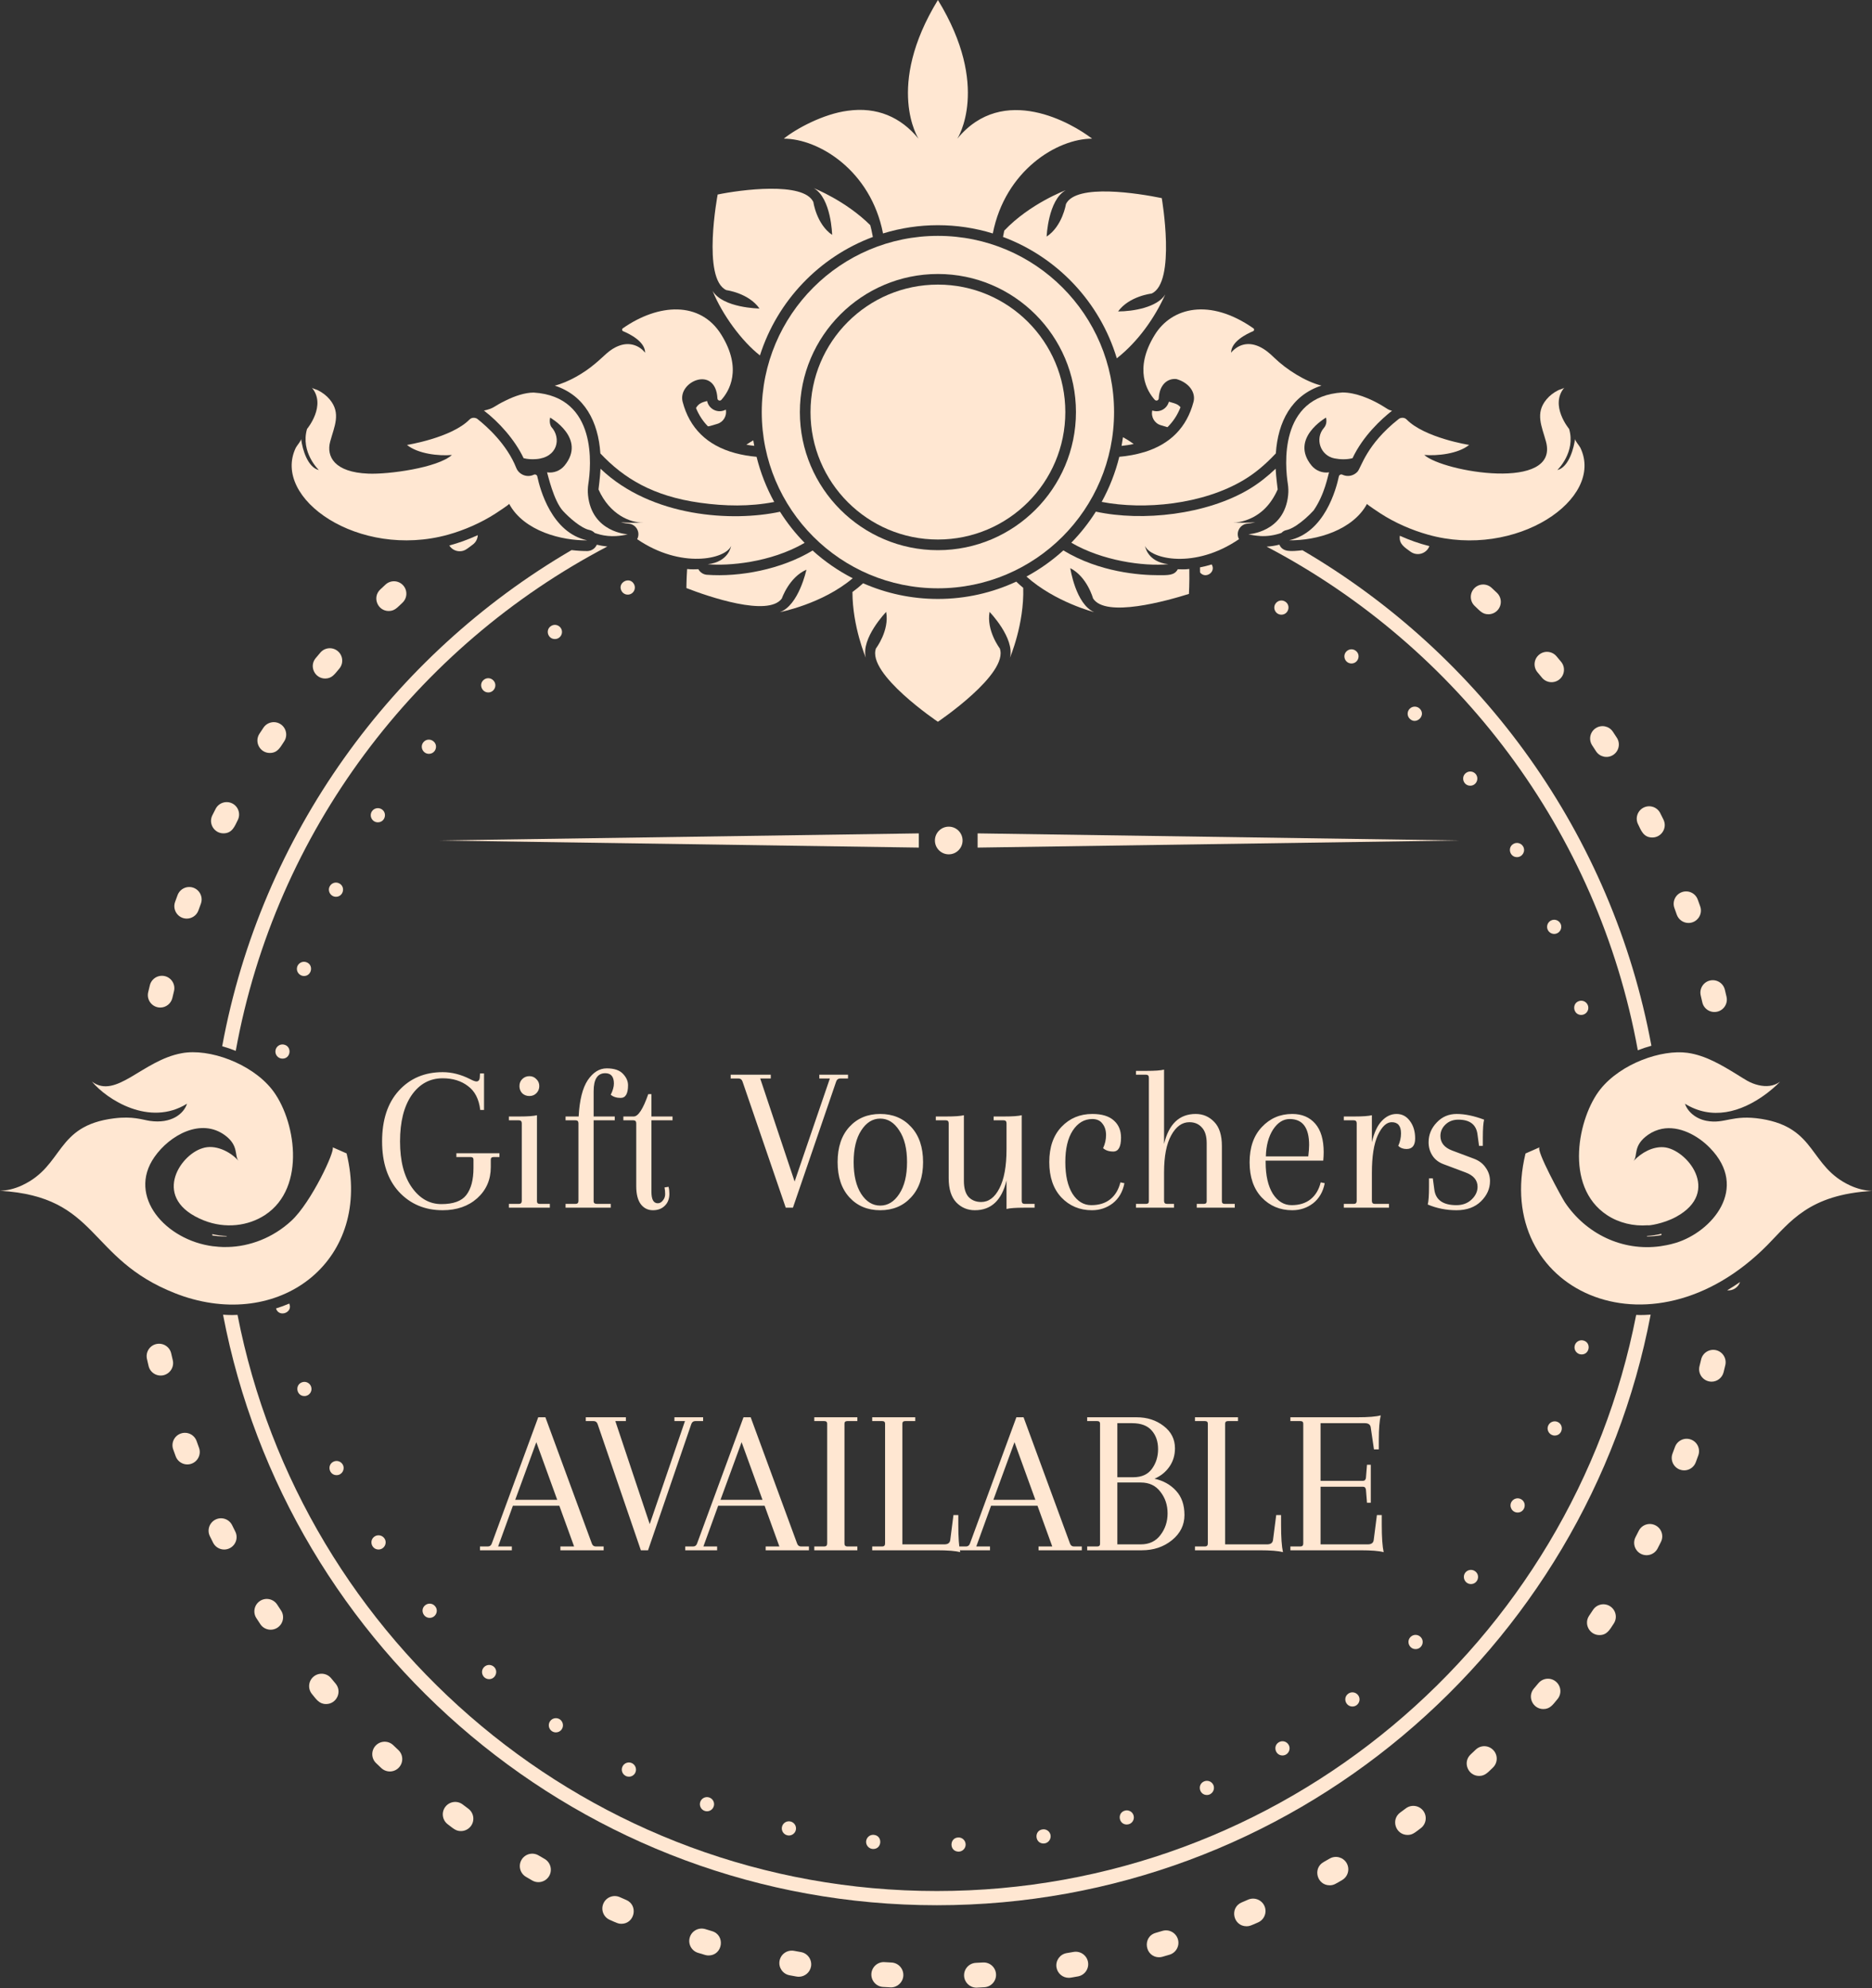 <svg width="973" height="1033" viewBox="0 0 973 1033" fill="none" xmlns="http://www.w3.org/2000/svg">
<rect x="0" y="0" width="973" height="1033" fill="#333333" stroke="none"/>
<g clip-path="url(#clip0_60_17673)">
<path d="M858.343 543.356C855.921 544.026 853.578 544.813 851.274 545.699C830.56 431.889 757.646 336.095 658.348 284.014C660.632 283.896 662.837 283.542 664.964 282.99C666.716 286.928 670.733 286.554 676.994 285.904C770.169 340.407 838.042 433.641 858.343 543.356Z" fill="#FFE7D2"/>
<path d="M117.826 642.419C116.783 642.419 114.302 642.537 110.383 641.946C110.364 641.71 110.344 641.474 110.324 641.237C112.786 641.789 115.286 642.104 117.807 642.202C117.826 642.281 117.826 642.36 117.826 642.419Z" fill="#FFE7D2"/>
<path d="M863.561 641.04C863.541 641.296 863.521 641.552 863.502 641.788C861.021 642.202 858.54 642.438 856.039 642.438C856.039 642.34 856.059 642.261 856.059 642.162C858.579 642.025 861.1 641.65 863.561 641.04Z" fill="#FFE7D2"/>
<path d="M857.95 683.079C824.693 857.575 670.99 989.934 486.944 989.934C302.898 989.934 149.214 857.615 115.938 683.118C120.722 683.394 121.707 683.256 123.459 683.197C156.657 853.558 306.993 982.55 486.944 982.55C666.874 982.55 817.21 853.578 850.428 683.217C851.452 683.237 852.83 683.414 857.95 683.079Z" fill="#FFE7D2"/>
<path d="M315.676 283.956C216.201 336.056 143.208 432.027 122.534 546.015C120.249 545.089 117.887 544.282 115.484 543.613C135.726 433.701 203.717 340.31 297.069 285.826C300.2 286.181 302.819 286.319 305.3 286.319C307.485 286.259 309.356 284.94 310.203 283.03C311.975 283.463 313.786 283.779 315.676 283.956Z" fill="#FFE7D2"/>
<path d="M788.481 445.358C784.701 445.358 783.381 440.297 786.65 438.466C788.422 437.442 790.687 438.092 791.691 439.844C793.089 442.345 791.238 445.358 788.481 445.358Z" fill="#FFE7D2"/>
<path d="M807.816 485.249C806.379 485.249 804.981 484.383 804.41 482.965H804.39C803.642 481.075 804.528 478.929 806.418 478.161C808.308 477.393 810.455 478.299 811.223 480.189C812.207 482.611 810.415 485.249 807.816 485.249Z" fill="#FFE7D2"/>
<path d="M735.769 856.847C732.52 856.847 730.866 852.909 733.111 850.585C734.529 849.108 736.872 849.089 738.329 850.506C740.711 852.79 739.097 856.847 735.769 856.847Z" fill="#FFE7D2"/>
<path d="M821.877 527.347C817.584 527.347 816.797 521.164 820.932 520.082C822.704 519.609 824.811 520.534 825.441 522.7C826.071 525.103 824.24 527.347 821.877 527.347Z" fill="#FFE7D2"/>
<path d="M253.79 359.783C250.482 359.783 248.769 355.628 251.289 353.363C252.785 351.965 255.129 352.084 256.487 353.6C258.693 356.002 256.92 359.783 253.79 359.783Z" fill="#FFE7D2"/>
<path d="M288.405 332.039C284.782 332.039 283.344 327.372 286.298 325.344C287.952 324.163 290.255 324.576 291.437 326.25C293.111 328.652 291.437 332.039 288.405 332.039Z" fill="#FFE7D2"/>
<path d="M222.915 391.681C219.843 391.681 218.051 388.019 220.119 385.597C221.418 384.041 223.762 383.864 225.317 385.203C227.916 387.369 226.4 391.681 222.915 391.681Z" fill="#FFE7D2"/>
<path d="M328.002 308.548C326.211 309.493 323.966 308.804 323.021 306.992C320.756 302.7 327.254 299.215 329.558 303.566C330.503 305.378 329.794 307.603 328.002 308.548Z" fill="#FFE7D2"/>
<path d="M702.434 344.739C699.402 344.739 697.65 341.175 699.559 338.773C700.839 337.158 703.163 336.902 704.738 338.182C707.475 340.348 705.9 344.739 702.434 344.739Z" fill="#FFE7D2"/>
<path d="M666.027 319.378C663.113 319.378 661.4 316.208 662.877 313.786C663.94 312.053 666.204 311.482 667.937 312.545C671.127 314.455 669.729 319.378 666.027 319.378Z" fill="#FFE7D2"/>
<path d="M732.698 373.408C731.261 371.951 731.3 369.608 732.777 368.19C734.234 366.773 736.577 366.812 737.995 368.269C741.382 371.754 736.085 376.894 732.698 373.408Z" fill="#FFE7D2"/>
<path d="M764.538 823.058C761.545 823.058 759.813 819.613 761.585 817.151C762.825 815.537 765.129 815.202 766.744 816.423C769.599 818.53 768.102 823.058 764.538 823.058Z" fill="#FFE7D2"/>
<path d="M623.75 297.443C623.75 296.596 623.731 295.71 623.711 294.804C625.818 294.391 627.846 293.879 629.795 293.269C632.197 297.266 626.507 300.987 623.75 297.443Z" fill="#FFE7D2"/>
<path d="M788.816 785.883C785.942 785.883 784.228 782.811 785.587 780.389C786.611 778.617 788.856 777.967 790.608 778.971C793.896 780.822 792.597 785.883 788.816 785.883Z" fill="#FFE7D2"/>
<path d="M764.185 408.24C760.66 408.24 759.144 403.751 761.98 401.604C763.614 400.384 765.918 400.718 767.139 402.333C768.93 404.794 767.198 408.24 764.185 408.24Z" fill="#FFE7D2"/>
<path d="M627.296 932.654C623.319 932.654 622.177 927.2 625.8 925.605C627.651 924.778 629.836 925.605 630.663 927.456C631.727 929.858 629.994 932.654 627.296 932.654Z" fill="#FFE7D2"/>
<path d="M157.995 507.125C155.554 507.125 153.703 504.684 154.49 502.262C155.14 500.332 157.227 499.269 159.157 499.919C163.154 501.218 162.111 507.125 157.995 507.125Z" fill="#FFE7D2"/>
<path d="M146.831 550.05C144.469 550.05 142.775 547.924 143.208 545.659C143.583 543.671 145.532 542.352 147.521 542.745C151.892 543.612 151.242 550.05 146.831 550.05Z" fill="#FFE7D2"/>
<path d="M174.634 465.953C171.857 465.953 170.164 463.058 171.306 460.676C172.192 458.825 174.398 458.057 176.209 458.943C179.753 460.636 178.513 465.953 174.634 465.953Z" fill="#FFE7D2"/>
<path d="M822.052 703.753C819.65 703.753 817.878 701.469 818.488 699.146C819 697.177 821.009 695.995 822.998 696.507C827.172 697.59 826.345 703.753 822.052 703.753Z" fill="#FFE7D2"/>
<path d="M808.075 745.891C805.515 745.891 803.664 743.253 804.669 740.811C805.417 738.921 807.583 738.015 809.473 738.763C813.194 740.319 812.151 745.891 808.075 745.891Z" fill="#FFE7D2"/>
<path d="M174.93 766.467C171.051 766.467 169.81 761.171 173.335 759.458C175.166 758.572 177.371 759.359 178.257 761.171C179.399 763.593 177.706 766.467 174.93 766.467Z" fill="#FFE7D2"/>
<path d="M158.213 725.374C154.059 725.374 153.114 719.506 157.052 718.187C158.981 717.537 161.069 718.581 161.718 720.53C162.506 722.834 160.813 725.374 158.213 725.374Z" fill="#FFE7D2"/>
<path d="M143.445 679.85C145.828 679.121 148.132 678.274 150.337 677.31C152.464 681.956 145.001 684.792 143.445 679.85Z" fill="#FFE7D2"/>
<path d="M585.652 947.993C581.438 947.993 580.552 941.968 584.628 940.786C586.558 940.215 588.625 941.318 589.196 943.267C589.885 945.591 588.192 947.993 585.652 947.993Z" fill="#FFE7D2"/>
<path d="M413.654 950.828C413.182 952.955 410.977 954.077 409.224 953.604C407.255 953.152 405.995 951.183 406.448 949.194C406.901 947.205 408.87 945.965 410.858 946.417C412.847 946.87 414.107 948.859 413.654 950.828Z" fill="#FFE7D2"/>
<path d="M542.392 957.859C537.883 957.859 537.351 951.204 541.821 950.534C543.829 950.199 545.719 951.558 546.054 953.566C546.389 955.87 544.597 957.859 542.392 957.859Z" fill="#FFE7D2"/>
<path d="M330.15 921.176C329.48 922.436 328.22 923.145 326.881 923.145C326.31 923.145 325.72 923.007 325.168 922.712C323.357 921.766 322.668 919.541 323.613 917.73C324.558 915.938 326.783 915.229 328.594 916.174C330.386 917.139 331.095 919.384 330.15 921.176Z" fill="#FFE7D2"/>
<path d="M370.927 938.7C370.375 940.196 368.977 941.122 367.461 941.122C367.028 941.122 366.615 941.043 366.181 940.886C364.271 940.196 363.307 938.07 363.996 936.16C364.705 934.25 366.811 933.285 368.721 933.974C370.651 934.663 371.636 936.79 370.927 938.7Z" fill="#FFE7D2"/>
<path d="M501.907 958.272C501.986 960.3 500.371 962.013 498.343 962.092C493.282 962.092 493.381 954.846 498.107 954.727C500.135 954.649 501.828 956.244 501.907 958.272Z" fill="#FFE7D2"/>
<path d="M702.948 886.678C699.482 886.678 697.887 882.287 700.644 880.121C702.219 878.841 704.543 879.117 705.822 880.692C707.772 883.134 706 886.678 702.948 886.678Z" fill="#FFE7D2"/>
<path d="M666.58 912.117C662.858 912.117 661.5 907.174 664.67 905.265C666.402 904.182 668.687 904.753 669.75 906.505C671.207 908.947 669.454 912.117 666.58 912.117Z" fill="#FFE7D2"/>
<path d="M453.861 960.713C451.715 960.713 449.982 958.842 450.179 956.676C450.396 954.648 452.168 953.152 454.196 953.369C458.843 953.762 458.548 960.713 453.861 960.713Z" fill="#FFE7D2"/>
<path d="M254.243 872.46C251.033 872.46 249.359 868.66 251.506 866.297C252.864 864.781 255.208 864.663 256.724 866.041C259.185 868.305 257.551 872.46 254.243 872.46Z" fill="#FFE7D2"/>
<path d="M223.328 840.621C220 840.621 218.267 836.368 220.925 834.123C222.481 832.784 224.824 832.981 226.124 834.537C228.211 836.959 226.419 840.621 223.328 840.621Z" fill="#FFE7D2"/>
<path d="M196.747 805.1C193.104 805.1 191.647 800.335 194.738 798.307C196.451 797.204 198.716 797.697 199.838 799.37C201.472 801.851 199.641 805.1 196.747 805.1Z" fill="#FFE7D2"/>
<path d="M196.391 427.262C193.457 427.262 191.725 424.013 193.3 421.572C194.403 419.878 196.687 419.386 198.419 420.489C201.432 422.458 200.113 427.262 196.391 427.262Z" fill="#FFE7D2"/>
<path d="M291.95 898.551C291.241 899.594 290.099 900.126 288.937 900.126C288.208 900.126 287.46 899.909 286.81 899.456C285.156 898.275 284.743 895.991 285.905 894.317C287.066 892.644 289.37 892.23 291.044 893.392C292.698 894.593 293.111 896.877 291.95 898.551Z" fill="#FFE7D2"/>
<path d="M372.761 220.256C369.177 221.28 369.079 221.438 367.956 221.517C365.338 218.858 363.27 215.688 361.754 212.006C363.231 209.309 365.515 208.934 367.523 208.344C368.39 212.597 373.174 215.058 377.27 212.833C377.9 216.062 375.99 219.331 372.761 220.256Z" fill="#FFE7D2"/>
<path d="M233.527 283.424C234.827 285.452 236.855 286.417 238.942 286.417C241.581 286.417 242.782 285.118 245.735 282.952C247.37 281.75 248.236 279.939 248.335 278.068C242.605 280.628 238.273 282.144 233.527 283.424Z" fill="#FFE7D2"/>
<path d="M613.592 211.593C611.997 215.668 609.713 219.114 606.799 221.969C605.637 221.615 604.495 221.261 603.334 220.926C600.045 219.961 598.135 216.574 598.923 213.286C602.763 214.605 606.563 212.38 607.547 208.718C610.639 209.643 612.096 209.84 613.592 211.593Z" fill="#FFE7D2"/>
<path d="M727.579 278.383C727.008 282.734 730.159 284.408 733.034 286.574C734.195 287.46 735.574 287.893 736.932 287.893C738.882 287.893 740.811 287.007 742.091 285.334C742.465 284.841 742.721 284.31 742.938 283.758C737.306 282.321 732.758 280.667 727.579 278.383Z" fill="#FFE7D2"/>
<path d="M172.114 871.988C169.849 869.232 165.773 868.858 163.017 871.122C160.26 873.386 159.886 877.462 162.15 880.199C164.474 883.015 165.911 885.397 169.495 885.397C174.929 885.397 177.981 878.998 174.437 874.784C173.669 873.859 172.901 872.933 172.114 871.988Z" fill="#FFE7D2"/>
<path d="M691.114 965.696C690.07 966.306 689.007 966.917 687.943 967.507C682.194 970.756 684.517 979.577 691.133 979.577C693.22 979.577 694.264 978.79 697.572 976.86C700.663 975.068 701.707 971.13 699.935 968.039C698.163 964.967 694.205 963.904 691.114 965.696Z" fill="#FFE7D2"/>
<path d="M648.757 987.019C647.635 987.491 646.532 987.983 645.41 988.456C638.932 991.193 640.92 1000.86 647.93 1000.86C649.486 1000.86 650.155 1000.49 653.877 998.872C657.145 997.455 658.661 993.654 657.244 990.386C655.826 987.117 652.026 985.621 648.757 987.019Z" fill="#FFE7D2"/>
<path d="M730.73 939.585C729.745 940.313 728.781 941.042 727.796 941.751C722.755 945.433 725.394 953.407 731.616 953.407C734.176 953.407 735.397 952.206 738.449 949.922C741.304 947.796 741.894 943.739 739.768 940.884C737.622 938.049 733.585 937.458 730.73 939.585Z" fill="#FFE7D2"/>
<path d="M604.199 1003.26C603.037 1003.62 601.856 1003.95 600.694 1004.29C593.527 1006.36 595.102 1016.95 602.486 1016.95C603.569 1016.95 603.962 1016.81 607.9 1015.63C611.307 1014.61 613.256 1011 612.232 1007.6C611.208 1004.19 607.605 1002.24 604.199 1003.26Z" fill="#FFE7D2"/>
<path d="M463.431 1019.7C462.211 1019.63 460.99 1019.57 459.789 1019.49C456.284 1019.23 453.153 1021.95 452.917 1025.51C452.68 1029.08 455.378 1032.15 458.942 1032.39C459.375 1032.42 462.624 1032.62 463.077 1032.62C466.483 1032.62 469.319 1029.96 469.516 1026.54C469.713 1022.95 466.976 1019.9 463.431 1019.7Z" fill="#FFE7D2"/>
<path d="M558.024 1014.19C556.823 1014.41 555.642 1014.61 554.44 1014.8C550.916 1015.39 548.553 1018.7 549.124 1022.23C549.656 1025.4 552.393 1027.64 555.484 1027.64C556.331 1027.64 557.079 1027.48 560.269 1026.91C563.774 1026.3 566.137 1022.95 565.507 1019.43C564.876 1015.93 561.549 1013.58 558.024 1014.19Z" fill="#FFE7D2"/>
<path d="M767.059 909.066C766.173 909.893 765.287 910.739 764.401 911.566C760.089 915.583 762.983 922.751 768.792 922.751C771.883 922.751 773.321 920.919 775.92 918.458C778.519 916.016 778.637 911.921 776.176 909.341C773.734 906.742 769.658 906.604 767.059 909.066Z" fill="#FFE7D2"/>
<path d="M416.292 1014.27C415.091 1014.05 413.89 1013.86 412.709 1013.62C409.204 1012.99 405.837 1015.29 405.187 1018.8C404.537 1022.3 406.861 1025.67 410.366 1026.32C413.556 1026.91 414.323 1027.09 415.19 1027.09C418.262 1027.09 420.998 1024.88 421.55 1021.73C422.141 1018.23 419.797 1014.88 416.292 1014.27Z" fill="#FFE7D2"/>
<path d="M510.886 1019.67C509.666 1019.75 508.464 1019.8 507.244 1019.86C503.68 1020.04 500.943 1023.05 501.1 1026.62C501.258 1030.08 504.113 1032.76 507.539 1032.76C507.972 1032.76 511.182 1032.58 511.635 1032.54C515.199 1032.33 517.916 1029.28 517.699 1025.73C517.502 1022.19 514.47 1019.47 510.886 1019.67Z" fill="#FFE7D2"/>
<path d="M799.627 874.549C798.839 875.474 798.052 876.419 797.264 877.345C793.661 881.558 796.713 887.997 802.167 887.997C805.731 887.997 807.149 885.674 809.511 882.858C811.815 880.121 811.461 876.065 808.724 873.761C806.007 871.457 801.931 871.812 799.627 874.549Z" fill="#FFE7D2"/>
<path d="M799.921 340.21C797.184 342.514 796.85 346.57 799.134 349.307C799.921 350.233 800.709 351.178 801.477 352.123C803.761 354.879 807.837 355.234 810.574 352.969C813.311 350.685 813.685 346.629 811.42 343.873C810.633 342.908 809.826 341.943 809.018 340.998C806.714 338.261 802.639 337.906 799.921 340.21Z" fill="#FFE7D2"/>
<path d="M904.437 666.105C902.212 667.661 899.968 669.118 897.703 670.437C900.735 670.752 903.492 668.882 904.437 666.105Z" fill="#FFE7D2"/>
<path d="M891.954 701.529C888.488 700.722 885.003 702.868 884.196 706.334C883.92 707.515 883.625 708.697 883.33 709.878C882.483 713.344 884.59 716.829 888.055 717.695C888.567 717.813 889.099 717.892 889.611 717.892C892.505 717.892 895.144 715.923 895.872 712.969C896.168 711.749 896.463 710.528 896.758 709.307C897.566 705.822 895.42 702.356 891.954 701.529Z" fill="#FFE7D2"/>
<path d="M766.232 305.731C763.79 308.331 763.908 312.406 766.508 314.848C769.225 317.408 770.524 319.16 773.616 319.16C775.329 319.16 777.022 318.491 778.282 317.171C780.744 314.592 780.645 310.516 778.085 308.055C777.18 307.188 776.274 306.322 775.348 305.475C772.749 303.014 768.674 303.132 766.232 305.731Z" fill="#FFE7D2"/>
<path d="M860.431 792.537C857.241 790.923 853.362 792.203 851.767 795.393C851.216 796.476 850.664 797.578 850.093 798.661C848.459 801.831 849.719 805.73 852.87 807.345C856.06 808.979 859.939 807.719 861.573 804.549C862.144 803.426 862.715 802.304 863.286 801.182C864.901 798.011 863.621 794.132 860.431 792.537Z" fill="#FFE7D2"/>
<path d="M878.861 747.958C875.513 746.737 871.812 748.47 870.591 751.817C870.177 752.959 869.744 754.121 869.311 755.263C868.07 758.59 869.764 762.312 873.091 763.572C873.84 763.848 874.608 763.986 875.356 763.986C877.975 763.986 880.436 762.391 881.401 759.792C881.834 758.61 882.287 757.429 882.7 756.247C883.941 752.88 882.208 749.159 878.861 747.958Z" fill="#FFE7D2"/>
<path d="M209.152 313.195C211.771 310.773 211.909 306.678 209.487 304.078C207.065 301.46 202.969 301.322 200.37 303.744C199.445 304.59 198.539 305.457 197.613 306.323C193.38 310.34 196.255 317.468 202.044 317.468C205.174 317.448 206.454 315.696 209.152 313.195Z" fill="#FFE7D2"/>
<path d="M836.941 834.636C833.967 832.667 829.951 833.494 828.001 836.467C827.332 837.491 826.662 838.495 825.973 839.499C823.079 843.792 826.19 849.561 831.329 849.561C835.306 849.561 836.704 846.726 838.792 843.555C840.741 840.602 839.914 836.605 836.941 834.636Z" fill="#FFE7D2"/>
<path d="M370.101 1003.4C368.939 1003.05 367.777 1002.69 366.615 1002.34C363.209 1001.3 359.586 1003.19 358.542 1006.59C357.479 1010 359.389 1013.62 362.795 1014.66C366.753 1015.89 367.167 1016.02 368.25 1016.02C375.673 1016.04 377.189 1005.51 370.101 1003.4Z" fill="#FFE7D2"/>
<path d="M283.069 965.872C282.005 965.262 280.962 964.651 279.918 964.041C276.847 962.23 272.889 963.253 271.077 966.325C269.266 969.397 270.29 973.355 273.361 975.166C274.444 975.816 275.527 976.446 276.63 977.076C277.654 977.667 278.756 977.942 279.859 977.942C282.084 977.942 284.25 976.781 285.451 974.713C287.223 971.602 286.16 967.664 283.069 965.872Z" fill="#FFE7D2"/>
<path d="M102.194 748.767C100.992 745.399 97.31 743.647 93.943 744.848C90.576 746.049 88.824 749.731 90.025 753.098C90.438 754.28 90.872 755.461 91.305 756.643C92.526 759.99 96.227 761.723 99.575 760.502C102.922 759.281 104.655 755.579 103.434 752.232C103.021 751.07 102.607 749.928 102.194 748.767Z" fill="#FFE7D2"/>
<path d="M140.236 391.228C144.351 391.228 145.71 388.176 147.659 385.281C149.648 382.327 148.86 378.311 145.907 376.322C142.953 374.333 138.936 375.121 136.948 378.074C136.239 379.118 135.55 380.181 134.86 381.225C132.025 385.537 135.136 391.228 140.236 391.228Z" fill="#FFE7D2"/>
<path d="M89.809 706.767C89.534 705.585 89.258 704.384 88.982 703.203C88.195 699.737 84.749 697.571 81.244 698.339C77.759 699.127 75.593 702.592 76.38 706.078C76.656 707.298 76.951 708.519 77.227 709.74C78.034 713.186 81.48 715.352 84.985 714.544C88.47 713.717 90.617 710.232 89.809 706.767Z" fill="#FFE7D2"/>
<path d="M144.075 833.729C142.125 830.736 138.128 829.89 135.155 831.819C132.162 833.769 131.315 837.766 133.245 840.739C133.934 841.783 134.604 842.826 135.293 843.87C137.242 846.843 141.259 847.67 144.232 845.701C147.205 843.732 148.032 839.735 146.063 836.761C145.394 835.757 144.724 834.733 144.075 833.729Z" fill="#FFE7D2"/>
<path d="M883.98 517.246C884.256 518.427 884.551 519.609 884.807 520.81C885.595 524.275 889.06 526.461 892.545 525.654C896.011 524.866 898.196 521.401 897.389 517.915C897.114 516.695 896.818 515.474 896.523 514.253C895.696 510.788 892.211 508.641 888.745 509.468C885.299 510.295 883.153 513.78 883.98 517.246Z" fill="#FFE7D2"/>
<path d="M827.567 387.29C828.236 388.294 828.905 389.318 829.555 390.342C831.505 393.355 835.521 394.182 838.475 392.252C841.468 390.322 842.315 386.305 840.385 383.332C839.696 382.289 839.026 381.225 838.317 380.182C836.348 377.209 832.332 376.401 829.378 378.37C826.405 380.32 825.598 384.317 827.567 387.29Z" fill="#FFE7D2"/>
<path d="M97.073 477.295C99.712 477.295 102.193 475.66 103.138 473.042C103.551 471.9 103.985 470.738 104.398 469.596C105.639 466.248 103.945 462.547 100.618 461.286C97.27 460.046 93.568 461.739 92.308 465.067C91.875 466.248 91.422 467.43 91.009 468.611C89.473 472.864 92.604 477.295 97.073 477.295Z" fill="#FFE7D2"/>
<path d="M176.328 347.456C178.651 344.739 178.317 340.663 175.619 338.359C172.902 336.036 168.826 336.371 166.522 339.068C165.695 340.033 164.888 340.998 164.081 341.963C160.556 346.176 163.588 352.556 169.023 352.556C172.606 352.536 173.985 350.193 176.328 347.456Z" fill="#FFE7D2"/>
<path d="M83.31 523.509C86.244 523.509 88.883 521.5 89.591 518.527C89.867 517.346 90.162 516.164 90.438 514.983C91.285 511.517 89.158 508.032 85.693 507.185C82.227 506.358 78.742 508.465 77.895 511.931C77.6 513.152 77.305 514.372 77.009 515.593C76.084 519.63 79.156 523.509 83.31 523.509Z" fill="#FFE7D2"/>
<path d="M116.134 432.991C120.761 432.991 122.021 429.191 123.557 426.158C125.191 422.988 123.931 419.09 120.761 417.475C117.591 415.86 113.692 417.101 112.077 420.271C111.506 421.393 110.935 422.516 110.364 423.638C108.218 427.95 111.369 432.991 116.134 432.991Z" fill="#FFE7D2"/>
<path d="M120.663 792.479C119.088 789.289 115.229 787.97 112.019 789.545C108.829 791.12 107.51 794.999 109.085 798.189C109.636 799.312 110.208 800.434 110.759 801.556C112.373 804.746 116.252 806.026 119.423 804.411C122.612 802.816 123.892 798.918 122.278 795.748C121.726 794.665 121.195 793.582 120.663 792.479Z" fill="#FFE7D2"/>
<path d="M325.501 987.197C324.379 986.704 323.257 986.212 322.134 985.72C318.866 984.282 315.065 985.759 313.628 989.028C312.191 992.296 313.667 996.097 316.936 997.534C320.618 999.149 321.347 999.582 322.942 999.582C329.912 999.582 331.92 989.973 325.501 987.197Z" fill="#FFE7D2"/>
<path d="M858.816 435.158C863.562 435.158 866.732 430.157 864.605 425.845C864.054 424.722 863.502 423.6 862.931 422.478C861.317 419.288 857.438 418.028 854.268 419.623C851.078 421.237 849.818 425.116 851.413 428.286C852.909 431.279 854.13 435.158 858.816 435.158Z" fill="#FFE7D2"/>
<path d="M871.536 475.267C872.481 477.905 874.962 479.559 877.621 479.559C882.071 479.559 885.201 475.129 883.705 470.935C883.291 469.753 882.858 468.572 882.425 467.39C881.204 464.043 877.503 462.33 874.155 463.551C870.808 464.772 869.075 468.473 870.316 471.84C870.709 472.963 871.123 474.105 871.536 475.267Z" fill="#FFE7D2"/>
<path d="M204.404 906.782C201.845 904.301 197.749 904.38 195.288 906.959C192.826 909.539 192.905 913.615 195.465 916.076C196.371 916.942 197.276 917.809 198.202 918.675C200.801 921.117 204.897 920.998 207.319 918.399C209.76 915.8 209.642 911.724 207.043 909.283C206.176 908.456 205.29 907.609 204.404 906.782Z" fill="#FFE7D2"/>
<path d="M243.432 939.782C242.448 939.053 241.483 938.324 240.498 937.576C237.663 935.41 233.607 935.981 231.46 938.817C229.314 941.652 229.865 945.708 232.701 947.855C235.773 950.178 236.974 951.399 239.573 951.399C241.542 951.399 243.491 950.493 244.751 948.8C246.878 945.964 246.287 941.928 243.432 939.782Z" fill="#FFE7D2"/>
<path d="M91.009 671.954C92.604 672.584 94.474 673.254 95.479 673.588C147.205 690.758 193.458 653.996 180.147 599.296C179.931 599.218 172.724 595.989 172.882 596.146C174.437 597.603 161.855 624.697 151.439 634.306C141.869 643.167 129.799 647.676 118.3 647.932C118.3 647.932 118.3 647.932 118.3 647.912C117.276 647.932 115.169 648.07 110.857 647.538C110.857 647.538 110.857 647.538 110.857 647.558C86.067 644.427 66.022 621.606 80.238 601.226C88.193 589.766 104.595 580.63 117.079 589.983C124.305 595.417 121.706 600.557 124.01 603.195C119.658 598.233 111.704 594.394 105.166 596.619C93.175 600.281 78.447 623.142 105.934 634.109C117.099 638.559 129.07 637.004 137.754 631.293C159.63 616.959 153.467 581.142 141.2 565.862C130.567 552.611 108.829 544.557 94.455 547.235C74.075 550.937 60.351 571.376 47.788 561.983C55.566 571.316 77.738 585.592 97.211 573.463C95.518 578.74 89.04 583.997 77.915 582.402C73.898 581.811 69.094 579.842 59.248 581.083C28.512 584.903 33.454 605.755 11.322 615.955C7.482 617.727 3.525 618.632 0 618.711C51.687 621.783 45.13 653.918 91.009 671.954Z" fill="#FFE7D2"/>
<path d="M961.678 615.974C940.235 606.109 944.409 586.025 915.582 581.378C900.263 578.937 896.502 584.174 886.972 582.363C881.164 581.26 877.088 577.42 875.788 573.482C889.611 582.067 904.694 578.169 917.827 568.461C920.151 566.729 923.124 564.248 925.231 562.023C921.962 564.464 917.965 564.759 913.948 563.814C909.38 562.712 906.978 560.821 902.784 558.262C894.829 553.378 886.382 548.318 877.088 547.038C863.679 545.187 842.59 552.512 831.839 565.921C820.36 580.236 812.602 616.407 835.285 631.352C841.468 635.428 849.127 637.22 856.492 636.629C856.492 636.944 864.466 635.921 871.181 632.258C894.947 619.282 876.576 596.953 864.742 596.087C859.071 595.654 853.184 598.824 849.049 603.254C851.47 600.478 848.478 595.339 856.629 589.609C858.933 588.014 861.355 587.029 863.816 586.537C872.775 584.765 882.424 589.924 888.744 596.422C909.281 617.372 889.847 640.016 871.043 645.766C867.223 646.927 864.919 647.183 863.048 647.518C843.181 650.294 824.258 641.02 813.33 624.658C811.952 622.61 798.011 597.229 800.256 596.107C799.704 596.343 793.423 599.1 792.911 599.336C775.761 669.945 857.417 708.657 918.516 647.026C930.488 634.936 940.057 620.72 973.059 618.79C969.101 618.652 965.143 617.569 961.678 615.974Z" fill="#FFE7D2"/>
<path d="M589.274 230.693C587.777 229.61 585.67 228.251 583.682 227.168C583.465 228.684 583.229 230.2 582.953 231.677C585.178 231.441 587.305 231.126 589.274 230.693Z" fill="#FFE7D2"/>
<path d="M391.523 228.803C390.48 229.413 389.653 229.905 387.92 231.067C389.239 231.303 390.618 231.5 392.035 231.658C391.858 230.713 391.661 229.768 391.523 228.803Z" fill="#FFE7D2"/>
<path d="M487.494 311.207C473.671 311.207 460.538 308.292 448.625 303.055C446.853 304.689 444.982 306.205 443.072 307.603C443.092 325.62 450.023 341.746 450.023 341.746C447.384 331.606 460.597 317.941 460.597 317.941C462.369 327.648 455.3 336.902 455.3 336.902C450.456 350.134 487.474 375.023 487.474 375.023C487.474 375.023 524.492 350.115 519.648 336.902C519.648 336.902 512.599 327.648 514.351 317.941C514.351 317.941 527.583 331.606 524.925 341.746C524.925 341.746 532.408 324.301 531.836 305.437C530.596 304.413 529.395 303.33 528.213 302.208C515.848 307.958 502.045 311.207 487.494 311.207Z" fill="#FFE7D2"/>
<path d="M370.355 151.105C375.396 163.451 385.438 177.214 394.988 184.677C404.046 156.264 425.863 133.482 453.685 123.125C453.094 119.955 452.701 118.32 452.327 116.981C439.469 104.242 423.008 97.783 423.008 97.783C432.085 103.021 432.518 122.042 432.518 122.042C424.386 116.489 422.752 104.97 422.752 104.97C417.671 94.18 384.69 98.65 373.014 101.072C373.014 101.072 364.724 144.922 377.542 150.75C377.542 150.75 389.081 152.227 394.752 160.3C394.732 160.3 375.711 160.103 370.355 151.105Z" fill="#FFE7D2"/>
<path d="M521.972 119.836C521.736 120.899 521.519 122.002 521.322 123.104C549.637 133.658 571.71 157.05 580.472 186.173C591.715 177.351 600.3 164.887 605.656 153.014C601.541 159.689 588.939 161.816 581.142 161.816C586.931 153.841 598.509 152.541 598.509 152.541C611.425 146.91 603.845 102.941 603.845 102.941C591.991 100.5 559.344 95.203 554.048 106.013C554.048 106.013 552.236 117.512 544.006 122.927C544.006 122.927 544.754 103.926 553.91 98.846C553.89 98.846 535.302 105.777 521.972 119.836Z" fill="#FFE7D2"/>
<path d="M612.175 295.77C610.422 299.058 607.134 298.861 601.975 298.861C592.563 298.861 571.455 297.384 552.69 285.983C546.901 291.241 540.462 295.829 533.512 299.57C548.417 312.9 568.757 318.079 568.757 318.079C559.109 314.022 556.293 295.198 556.293 295.198C565.075 299.688 568.127 310.931 568.127 310.931C574.606 321.17 606.484 312.191 617.964 308.588C617.964 308.588 618.298 303.016 618.161 295.632C617.156 295.71 616.625 295.947 612.175 295.77Z" fill="#FFE7D2"/>
<path d="M443.21 300.455C435.629 296.557 428.62 291.713 422.358 286.042C406.114 295.887 384.395 299.924 367.343 298.644C365.453 298.467 363.838 297.344 362.992 295.749C359.093 295.907 358.187 295.749 357.144 295.651C356.77 301.44 356.77 305.555 356.77 305.555C368.072 309.946 399.32 320.717 406.37 310.97C406.37 310.97 410.111 299.943 419.149 296.005C419.149 296.005 415.191 314.593 405.306 318.078C405.306 318.059 427.36 313.884 443.21 300.455Z" fill="#FFE7D2"/>
<path d="M458.964 121.293C477.512 115.583 497.478 115.583 516.027 121.293C522.426 88.646 549.421 72.047 567.635 72.047C557.357 64.112 521.441 43.023 497.596 72.047C497.596 72.047 515.101 45.111 487.495 0C459.889 45.111 477.394 72.047 477.394 72.047C468.199 60.843 455.833 55.409 440.553 57.555C427.971 59.209 413.893 66.79 407.375 72.047C425.47 72.047 452.623 88.548 458.964 121.293Z" fill="#FFE7D2"/>
<path d="M600.203 173.984C589.118 191.922 596.305 203.401 600.223 207.753C600.361 207.891 600.538 208.009 600.696 208.048C601.483 208.343 602.232 207.772 602.271 207.024C602.645 199.621 607.036 196.45 611.506 196.962C618.161 198.892 621.607 204.031 620.347 208.816C616.842 222.087 608.276 230.751 594.73 234.925L594.71 234.906C590.595 236.166 586.243 236.954 581.773 237.347C579.725 245.617 576.634 253.474 572.617 260.779C594.67 265.052 625.092 262.177 646.476 249.378C652.225 245.932 657.561 241.522 663.134 235.575C664.217 219.173 671.266 205.429 686.841 200.349C678.355 198.242 668.588 191.882 662.681 186.211C661.637 185.266 659.59 183.081 656.695 181.269C650.571 177.449 644.999 178.217 640.884 182.155C640.391 182.608 640.234 182.844 639.88 183.278C639.88 177.469 647.913 173.511 651.3 172.093C651.93 171.838 652.028 170.971 651.457 170.577C628.735 154.727 609.025 159.689 600.203 173.984Z" fill="#FFE7D2"/>
<path d="M663.034 243.53C658.84 247.527 654.331 251.111 649.29 254.143C627.237 267.336 593.98 271.136 569.584 265.839C565.901 271.668 561.629 277.083 556.824 281.986C572.813 291.319 594.177 294.371 607.291 293.15C596.303 291.969 595.161 283.699 595.161 283.699C598.036 290.413 620.916 295.926 643.993 280.135C642.084 276.531 644.604 272.239 648.621 272.042C648.818 272.042 650.393 271.924 652.48 271.294C649.192 271.727 644.112 271.609 640.764 271.451C643.068 271.55 645.254 271.116 647.459 270.368C655.394 267.71 660.671 262 664.097 254.281C664.078 253.828 663.231 247.862 663.034 243.53Z" fill="#FFE7D2"/>
<path d="M697.788 203.914C664.255 205.982 667.996 242.665 669.375 251.407C669.67 253.337 669.729 255.306 669.532 257.255C667.543 276.709 648.896 277.576 648.896 277.576C650.669 278.029 652.657 278.363 655.001 278.501C655.001 278.501 655.001 278.501 654.981 278.521C658.584 278.698 662.148 278.245 666.027 276.906C668.193 274.701 668.666 276.335 673.647 273.126C677.034 270.881 680.027 268.183 682.764 265.23C688.612 256.783 690.187 247.056 690.798 245.421C687.253 245.953 683.847 244.476 681.72 241.916C670.142 227.798 689.222 216.988 689.222 216.988C689.636 218.898 689.459 220.789 688.1 222.364C683.276 227.976 686.308 236.758 693.613 238.175C696.646 238.766 699.934 238.845 702.986 238.077C708.519 226.4 718.029 217.737 723.503 213.425C721.456 212.952 721.337 212.519 718.108 210.609C712.359 207.183 704.522 203.914 697.788 203.914Z" fill="#FFE7D2"/>
<path d="M731.123 217.972C730.493 217.342 729.686 216.988 728.603 217.106L728.622 217.086C728.051 217.145 727.48 217.322 727.008 217.696C710.035 231.066 707.573 242.92 705.545 245.125C703.498 247.291 700.603 247.764 698.26 246.858C697.846 246.7 697.551 246.503 697.157 246.503C696.527 246.503 696.015 246.956 695.897 247.527C694.499 254.183 688.415 276.807 669.965 280.725C684.614 280.981 703.242 275.291 710.527 261.803C710.37 262.118 717.281 266.607 717.596 266.824C724.999 271.609 733.683 275.409 742.229 277.811C788.068 290.689 834.242 259.204 821.404 232.622C820.99 231.755 818.548 228.881 818.647 228.093C818.174 232.11 815.634 242.762 809.432 244.239C809.432 244.239 819.119 235.004 815.575 222.875C815.575 222.875 805.277 210.588 813.114 201.373C812.641 201.924 810.613 202.397 809.924 202.751C807.541 203.972 805.494 205.488 803.781 207.556C797.795 214.743 801.418 221.595 803.544 229.432C810.613 255.541 750.065 245.243 740.279 236.383C746.935 236.954 757.843 235.851 763.632 231.165C763.652 231.204 740.515 227.522 731.123 217.972Z" fill="#FFE7D2"/>
<path d="M288.346 200.369C303.96 205.449 310.97 219.213 312.053 235.595C324.103 248.414 339.324 257.826 363.898 261.232C376.933 263.044 389.613 263.28 402.412 260.819C398.395 253.513 395.284 245.637 393.236 237.348C389.416 237.013 385.695 236.383 382.111 235.418C367.422 231.46 358.384 222.344 354.82 208.816C352.005 198.184 371.971 189.618 372.896 207.024C372.955 208.107 374.275 208.501 374.944 207.753C378.862 203.401 386.049 191.922 374.964 173.984C364.035 156.263 342.238 157.641 323.729 170.578C323.158 170.971 323.257 171.838 323.887 172.094C327.274 173.511 335.307 177.45 335.307 183.278C332.413 179.556 327.293 177.548 321.78 179.635C316.582 181.545 313.943 185.227 309.119 189.126C303.606 193.793 295.434 198.597 288.346 200.369Z" fill="#FFE7D2"/>
<path d="M379.986 283.698C379.986 283.698 378.844 291.949 367.857 293.15C378.293 294.134 400.346 292.441 418.225 282.064C413.401 277.161 409.109 271.727 405.426 265.898C380.873 271.175 338.755 268.931 312.133 243.55C311.937 247.882 311.11 253.848 311.09 254.32C316.938 267.513 327.905 271.746 334.226 271.49C335.723 271.412 327.925 271.943 322.668 271.313C324.597 271.904 326.114 272.042 326.547 272.061C330.544 272.258 333.084 276.511 331.174 280.154C353.916 295.71 377.072 290.551 379.986 283.698Z" fill="#FFE7D2"/>
<path d="M251.523 213.326C259.281 219.233 267.571 228.428 272.159 238.076C274.286 238.608 276.471 238.726 278.696 238.549C289.861 237.702 291.869 227.68 286.612 221.871C286.612 221.871 285.253 220.119 285.942 216.988C285.942 216.988 305.022 227.778 293.425 241.916C291.278 244.535 287.852 245.933 284.347 245.421C284.721 246.464 287.734 260.208 292.676 265.544C295.787 268.892 301.911 274.405 306.341 275.37C307.444 275.606 308.389 276.158 309.118 276.926C310.102 277.26 310.24 277.319 311.737 277.713C311.717 277.713 311.717 277.733 311.697 277.733C314.611 278.461 317.388 278.698 320.164 278.54C322.468 278.402 324.476 278.087 326.268 277.615C326.268 277.615 307.621 276.748 305.633 257.294C305.436 255.345 305.495 253.396 305.79 251.446C307.168 242.704 310.89 206.06 277.397 203.973C272.691 203.973 267.374 205.883 263.16 207.95C256.013 211.337 257.352 212.026 251.523 213.326Z" fill="#FFE7D2"/>
<path d="M305.201 280.745C286.751 276.827 280.667 254.202 279.269 247.547C279.151 246.956 278.639 246.523 278.008 246.523C277.615 246.523 277.319 246.72 276.906 246.878C273.499 248.177 269.64 246.425 268.321 243.097C263.418 230.731 252.884 221.438 248.158 217.696C247.685 217.322 247.114 217.145 246.543 217.086C246.543 217.086 246.563 217.086 246.563 217.106C245.5 216.988 244.673 217.342 244.043 217.972C234.65 227.522 211.534 231.184 211.534 231.184C217.185 235.772 227.877 237.013 234.887 236.402C227.483 243.097 201.767 246.562 191.39 246.09C173.846 245.401 169.514 237.229 171.621 229.432C173.748 221.575 177.371 214.743 171.385 207.556C169.652 205.488 167.605 203.972 165.222 202.751C164.533 202.397 162.524 201.944 162.052 201.373C169.869 210.588 159.591 222.875 159.591 222.875C156.066 235.024 165.734 244.239 165.734 244.239C160.063 242.88 157.208 233.862 156.519 228.093C156.617 228.881 154.176 231.755 153.762 232.622C141.062 258.948 186.488 290.649 232.839 277.831C241.384 275.448 250.107 271.628 257.57 266.804C257.885 266.607 264.796 262.098 264.639 261.783C272.318 276.098 292.304 280.981 305.201 280.745Z" fill="#FFE7D2"/>
<path d="M487.494 122.554C436.929 122.554 395.934 163.549 395.934 214.114C395.934 264.679 436.929 305.674 487.494 305.674C538.059 305.674 579.054 264.679 579.054 214.114C579.054 163.549 538.059 122.554 487.494 122.554ZM487.494 285.866C447.936 285.866 415.742 253.672 415.742 214.114C415.742 174.556 447.936 142.362 487.494 142.362C527.052 142.362 559.246 174.556 559.246 214.114C559.246 253.672 527.072 285.866 487.494 285.866Z" fill="#FFE7D2"/>
<path d="M421.277 214.113C421.277 250.678 450.931 280.332 487.496 280.332C524.061 280.332 553.715 250.678 553.715 214.113C553.715 177.548 524.081 147.875 487.496 147.875C450.911 147.875 421.277 177.529 421.277 214.113Z" fill="#FFE7D2"/>
<path d="M477.57 433.012V440.396L227.719 436.694L477.57 433.012Z" fill="#FFE7D2"/>
<path d="M757.96 436.694L508.129 440.396V433.012L757.96 436.694Z" fill="#FFE7D2"/>
<path d="M500.311 436.713C500.311 440.671 497.102 443.9 493.125 443.9C489.147 443.9 485.938 440.671 485.938 436.713C485.938 432.736 489.147 429.526 493.125 429.526C497.102 429.507 500.311 432.736 500.311 436.713Z" fill="#FFE7D2"/>
<path d="M230.082 560.26C223.427 560.26 218.052 563.185 213.957 569.035C209.935 574.886 207.924 582.893 207.924 593.059C207.924 603.224 209.971 611.195 214.066 616.972C218.162 622.749 223.281 625.638 229.424 625.638C235.64 625.638 239.955 624.066 242.368 620.921C244.854 617.703 246.098 613.023 246.098 606.88V602.492C246.098 601.615 245.586 601.176 244.562 601.176H237.212V599.201H259.59V601.176H256.628C255.605 601.176 255.093 601.615 255.093 602.492V606.441C255.093 612.95 252.752 618.325 248.072 622.567C243.392 626.735 237.395 628.819 230.082 628.819C220.868 628.819 213.299 625.638 207.375 619.276C201.525 612.913 198.599 604.174 198.599 593.059C198.599 581.87 201.488 573.094 207.265 566.732C213.116 560.296 220.721 557.078 230.082 557.078C234.836 557.078 239.589 558.285 244.342 560.698C245.878 561.503 246.975 561.905 247.633 561.905C248.73 561.905 249.315 561.137 249.388 559.601L249.498 557.737H251.582V576.714H249.608C248.95 571.083 246.829 566.951 243.246 564.318C239.735 561.612 235.347 560.26 230.082 560.26ZM271.198 623.993V583.625C271.198 582.601 270.686 582.089 269.662 582.089H264.507V580.114H269.882C274.27 580.114 277.341 579.895 279.096 579.456V624.212C279.096 625.09 279.608 625.528 280.632 625.528H285.788V627.503H264.507V625.528H269.662C270.686 625.528 271.198 625.016 271.198 623.993ZM271.418 568.048C270.467 567.024 269.992 565.781 269.992 564.318C269.992 562.856 270.467 561.649 271.418 560.698C272.441 559.674 273.685 559.163 275.147 559.163C276.61 559.163 277.816 559.674 278.767 560.698C279.791 561.649 280.303 562.856 280.303 564.318C280.303 565.781 279.791 567.024 278.767 568.048C277.816 568.999 276.61 569.474 275.147 569.474C273.685 569.474 272.441 568.999 271.418 568.048ZM308.556 566.951V580.114H319.525V582.089H308.556V624.212C308.556 625.09 309.141 625.528 310.311 625.528H317.441V627.503H293.966V625.528H299.122C300.146 625.528 300.657 625.016 300.657 623.993V583.625C300.657 582.601 300.146 582.089 299.122 582.089H293.966V580.114H300.767C301.206 571.631 302.778 565.342 305.484 561.247C308.263 557.151 311.554 555.104 315.357 555.104C319.233 555.104 322.048 556.055 323.803 557.956C325.558 559.784 326.436 561.759 326.436 563.879C326.436 568.267 325.156 570.461 322.597 570.461C320.476 570.461 318.757 569.913 317.441 568.816C318.538 566.622 319.086 564.684 319.086 563.002C319.086 559.419 317.587 557.627 314.589 557.627C310.567 557.627 308.556 560.735 308.556 566.951ZM336.948 568.487H338.593V580.114H349.563V582.089H338.593V619.276C338.593 623.225 339.69 625.199 341.884 625.199C342.908 625.199 343.786 624.724 344.517 623.773C345.321 622.823 345.724 621.726 345.724 620.482C345.724 619.239 345.614 618.069 345.394 616.972L347.479 616.643C347.771 617.74 347.917 618.947 347.917 620.263C347.917 622.896 347.113 624.98 345.504 626.516C343.968 628.051 341.921 628.819 339.361 628.819C336.802 628.819 334.717 627.795 333.109 625.748C331.5 623.627 330.695 620.482 330.695 616.314V583.625C330.695 582.601 330.183 582.089 329.159 582.089H324.004V580.114H329.379C331.719 580.114 334.242 576.239 336.948 568.487ZM379.777 558.395H400.619V560.369H395.135L413.015 613.901L431.334 560.369H425.849V558.395H440.768V560.369H436.709C435.685 560.369 434.991 560.881 434.625 561.905L412.137 627.503H408.408L385.92 561.905C385.554 560.881 384.86 560.369 383.836 560.369H379.777V558.395ZM441.501 622.128C437.405 617.667 435.358 611.561 435.358 603.809C435.358 596.057 437.405 589.95 441.501 585.49C445.596 581.029 450.934 578.798 457.516 578.798C464.098 578.798 469.436 581.029 473.532 585.49C477.7 589.95 479.784 596.057 479.784 603.809C479.784 611.561 477.7 617.667 473.532 622.128C469.436 626.589 464.098 628.819 457.516 628.819C450.934 628.819 445.596 626.589 441.501 622.128ZM447.644 587.354C445.011 591.377 443.695 596.861 443.695 603.809C443.695 610.756 445.011 616.277 447.644 620.373C450.276 624.395 453.567 626.406 457.516 626.406C461.465 626.406 464.756 624.395 467.389 620.373C470.095 616.277 471.448 610.756 471.448 603.809C471.448 596.861 470.095 591.377 467.389 587.354C464.756 583.259 461.465 581.211 457.516 581.211C453.567 581.211 450.276 583.259 447.644 587.354ZM531.051 579.456V623.993C531.051 625.016 531.563 625.528 532.587 625.528H537.742V627.503H532.367C527.979 627.503 524.908 627.722 523.153 628.161V613.352C520.666 623.664 515.182 628.819 506.698 628.819C502.896 628.819 499.678 627.466 497.045 624.761C494.412 621.982 493.096 617.777 493.096 612.146V583.625C493.096 582.601 492.584 582.089 491.56 582.089H486.405V580.114H491.78C496.168 580.114 499.239 579.895 500.994 579.456V613.572C500.994 617.301 501.799 620.08 503.408 621.908C505.09 623.664 507.283 624.541 509.989 624.541C513.865 624.541 517.01 622.201 519.423 617.521C521.91 612.767 523.153 605.966 523.153 597.117V583.625C523.153 582.601 522.641 582.089 521.617 582.089H516.461V580.114H521.836C526.224 580.114 529.296 579.895 531.051 579.456ZM567.753 581.431C563.584 581.431 560.184 583.442 557.551 587.464C554.991 591.413 553.712 596.861 553.712 603.809C553.712 610.756 554.955 616.241 557.441 620.263C560.001 624.212 563.255 626.187 567.204 626.187C571.226 626.187 574.517 625.163 577.077 623.115C579.636 621.067 581.391 618.142 582.342 614.339L584.426 614.778C583.549 619.239 581.538 622.713 578.393 625.199C575.248 627.613 571.628 628.819 567.533 628.819C561.171 628.819 555.869 626.589 551.627 622.128C547.459 617.667 545.375 611.561 545.375 603.809C545.375 596.057 547.495 589.95 551.737 585.49C555.979 581.029 561.317 578.798 567.753 578.798C572.725 578.798 576.455 579.932 578.941 582.199C581.428 584.393 582.671 587.354 582.671 591.084C582.671 595.911 581.318 598.324 578.612 598.324C576.418 598.324 574.663 597.739 573.347 596.569C574.371 594.375 574.883 592.108 574.883 589.768C574.883 587.354 574.261 585.38 573.018 583.844C571.848 582.235 570.093 581.431 567.753 581.431ZM635.095 595.472V624.212C635.095 625.09 635.606 625.528 636.63 625.528H641.786V627.503H622.041V625.528H625.661C626.685 625.528 627.196 625.09 627.196 624.212V594.046C627.196 590.316 626.355 587.574 624.673 585.819C623.065 583.99 620.907 583.076 618.201 583.076C614.399 583.076 611.254 585.343 608.768 589.877C606.281 594.338 605.038 600.774 605.038 609.184V623.993C605.038 625.016 605.55 625.528 606.574 625.528H610.194V627.503H590.448V625.528H595.604C596.628 625.528 597.14 625.09 597.14 624.212V559.93C597.14 558.907 596.628 558.395 595.604 558.395H590.448V556.42H595.823C600.211 556.42 603.283 556.201 605.038 555.762V594.375C607.524 583.99 613.009 578.798 621.492 578.798C625.295 578.798 628.513 580.188 631.145 582.967C633.778 585.672 635.095 589.841 635.095 595.472ZM671.658 578.798C676.704 578.798 680.69 580.48 683.615 583.844C686.54 587.208 688.003 592.144 688.003 598.653C688.003 599.969 687.93 601.432 687.784 603.041H657.837V603.809C657.837 610.756 659.08 616.241 661.566 620.263C664.126 624.212 667.38 626.187 671.329 626.187C675.351 626.187 678.642 625.163 681.202 623.115C683.761 621.067 685.516 618.142 686.467 614.339L688.551 614.778C687.674 619.239 685.663 622.713 682.518 625.199C679.374 627.613 675.754 628.819 671.658 628.819C665.296 628.819 659.994 626.589 655.752 622.128C651.584 617.667 649.5 611.597 649.5 603.918C649.5 596.167 651.621 590.06 655.862 585.599C660.104 581.065 665.369 578.798 671.658 578.798ZM680.434 594.923C680.434 585.928 677.07 581.431 670.342 581.431C666.978 581.431 664.089 583.259 661.676 586.916C659.336 590.572 658.093 595.216 657.946 600.847H679.995C680.288 598.36 680.434 596.386 680.434 594.923ZM725.892 578.798C728.745 578.798 731.048 580.005 732.803 582.418C734.632 584.831 735.546 587.866 735.546 591.523C735.546 595.179 734.046 597.008 731.048 597.008C729.293 597.008 727.867 596.459 726.77 595.362C727.721 593.241 728.196 591.084 728.196 588.89C728.196 585.014 726.587 583.076 723.369 583.076C720.664 583.076 718.25 585.343 716.13 589.877C714.082 594.338 713.058 600.847 713.058 609.403V623.993C713.058 625.016 713.57 625.528 714.594 625.528H721.943V627.503H698.469V625.528H703.624C704.648 625.528 705.16 625.016 705.16 623.993V583.625C705.16 582.601 704.648 582.089 703.624 582.089H698.469V580.114H703.844C708.231 580.114 711.303 579.895 713.058 579.456V593.497C714.228 588.451 715.947 584.758 718.214 582.418C720.481 580.005 723.04 578.798 725.892 578.798ZM754.709 597.775L766.117 602.054C768.823 603.077 770.871 604.65 772.26 606.77C773.723 608.818 774.454 611.122 774.454 613.681C774.454 617.63 772.882 621.141 769.737 624.212C766.593 627.284 762.351 628.819 757.013 628.819C751.747 628.819 746.774 627.832 742.094 625.857C742.533 624.102 742.752 621.031 742.752 616.643V612.255H744.727L745.495 617.959C746.153 623.444 749.992 626.187 757.013 626.187C760.157 626.187 762.753 625.236 764.801 623.334C766.922 621.36 767.982 619.129 767.982 616.643C767.982 613.206 765.898 610.72 761.73 609.184L750.321 604.906C747.762 603.955 745.824 602.456 744.507 600.408C743.191 598.36 742.533 596.057 742.533 593.497C742.533 589.621 743.922 586.221 746.701 583.296C749.48 580.297 752.954 578.798 757.122 578.798C761.364 578.798 766.117 579.785 771.383 581.76C770.944 583.515 770.725 586.586 770.725 590.974V595.362H768.75L767.982 589.658C767.397 584.393 764.07 581.76 758 581.76C755.294 581.76 753.064 582.601 751.308 584.283C749.553 585.965 748.676 587.939 748.676 590.206C748.676 593.717 750.687 596.24 754.709 597.775ZM313.757 805.503H291.269V803.528H298.399L290.721 782.357H266.588L258.909 803.528H266.039V805.503H249.475V803.528H253.534C254.558 803.528 255.252 803.016 255.618 801.993L279.751 736.395H283.481L307.614 801.993C307.979 803.016 308.674 803.528 309.698 803.528H313.757V805.503ZM278.764 749.339L267.794 779.286H289.624L278.764 749.339ZM304.469 736.395H325.311V738.369H319.826L337.706 791.901L356.025 738.369H350.541V736.395H365.459V738.369H361.401C360.377 738.369 359.682 738.881 359.316 739.905L336.829 805.503H333.099L310.611 739.905C310.246 738.881 309.551 738.369 308.527 738.369H304.469V736.395ZM420.453 805.503H397.965V803.528H405.095L397.417 782.357H373.284L365.605 803.528H372.735V805.503H356.171V803.528H360.23C361.254 803.528 361.948 803.016 362.314 801.993L386.447 736.395H390.177L414.31 801.993C414.675 803.016 415.37 803.528 416.394 803.528H420.453V805.503ZM385.46 749.339L374.49 779.286H396.32L385.46 749.339ZM429.931 801.993V739.686C429.931 738.808 429.419 738.369 428.395 738.369H423.24V736.395H445.618V738.369H440.462C439.438 738.369 438.926 738.808 438.926 739.686V801.993C438.926 803.016 439.438 803.528 440.462 803.528H445.618V805.503H423.24V803.528H428.395C429.419 803.528 429.931 803.016 429.931 801.993ZM453.342 805.503V803.528H458.497C459.521 803.528 460.033 803.016 460.033 801.993V739.686C460.033 738.808 459.521 738.369 458.497 738.369H453.342V736.395H475.72V738.369H470.564C469.54 738.369 469.028 738.808 469.028 739.686V802.431H490.858C492.759 802.431 493.783 801.627 493.929 800.018L495.575 787.184H498.098V792.339C498.098 798.775 498.427 803.492 499.085 806.49C496.745 805.832 492.686 805.503 486.909 805.503H453.342ZM562.286 805.503H539.798V803.528H546.928L539.25 782.357H515.117L507.438 803.528H514.568V805.503H498.004V803.528H502.063C503.087 803.528 503.781 803.016 504.147 801.993L528.28 736.395H532.01L556.143 801.993C556.508 803.016 557.203 803.528 558.227 803.528H562.286V805.503ZM527.293 749.339L516.323 779.286H538.153L527.293 749.339ZM565.073 805.503V803.528H570.228C571.252 803.528 571.764 803.09 571.764 802.212V739.686C571.764 738.808 571.252 738.369 570.228 738.369H565.073V736.395H590.741C596.226 736.395 600.907 737.894 604.782 740.892C608.732 743.891 610.706 747.766 610.706 752.52C610.706 756.176 609.719 759.394 607.744 762.173C605.843 764.879 603.283 766.927 600.066 768.316C604.673 769.34 608.402 771.424 611.255 774.569C614.18 777.713 615.642 781.918 615.642 787.184C615.642 792.376 613.485 796.727 609.17 800.238C604.856 803.748 599.627 805.503 593.484 805.503H565.073ZM592.935 770.291H580.759V802.431H592.935C597.323 802.431 600.724 800.823 603.137 797.605C605.623 794.387 606.867 790.621 606.867 786.306C606.867 781.992 605.623 778.262 603.137 775.117C600.724 771.9 597.323 770.291 592.935 770.291ZM588.438 739.466H580.759V767.548H589.096C593.411 767.548 596.628 766.086 598.749 763.16C600.87 760.235 601.93 756.835 601.93 752.959C601.93 749.01 600.833 745.792 598.64 743.306C596.446 740.746 593.045 739.466 588.438 739.466ZM621.099 805.503V803.528H626.255C627.278 803.528 627.79 803.016 627.79 801.993V739.686C627.79 738.808 627.278 738.369 626.255 738.369H621.099V736.395H643.477V738.369H638.321C637.297 738.369 636.785 738.808 636.785 739.686V802.431H658.615C660.516 802.431 661.54 801.627 661.686 800.018L663.332 787.184H665.855V792.339C665.855 798.775 666.184 803.492 666.842 806.49C664.502 805.832 660.443 805.503 654.666 805.503H621.099ZM670.698 805.503V803.528H675.853C676.877 803.528 677.389 803.016 677.389 801.993V739.686C677.389 738.808 676.877 738.369 675.853 738.369H670.698V736.395H705.471C711.248 736.395 715.307 736.066 717.647 735.407C716.989 738.406 716.66 742.574 716.66 747.913V753.068H714.137L712.492 741.879C712.345 740.271 711.322 739.466 709.42 739.466H686.384V769.413H708.433C709.31 769.413 709.822 768.901 709.969 767.877L710.517 761.076H712.492V780.821H710.517L709.969 774.02C709.822 772.996 709.31 772.485 708.433 772.485H686.384V802.431H710.956C712.857 802.431 713.881 801.627 714.027 800.018L715.673 787.184H718.196V792.339C718.196 798.775 718.525 803.492 719.183 806.49C716.843 805.832 712.784 805.503 707.007 805.503H670.698Z" fill="#FFE7D2"/>
</g>
<defs>
<clipPath id="clip0_60_17673">
<rect width="973" height="1032.76" fill="white"/>
</clipPath>
</defs>
</svg>
